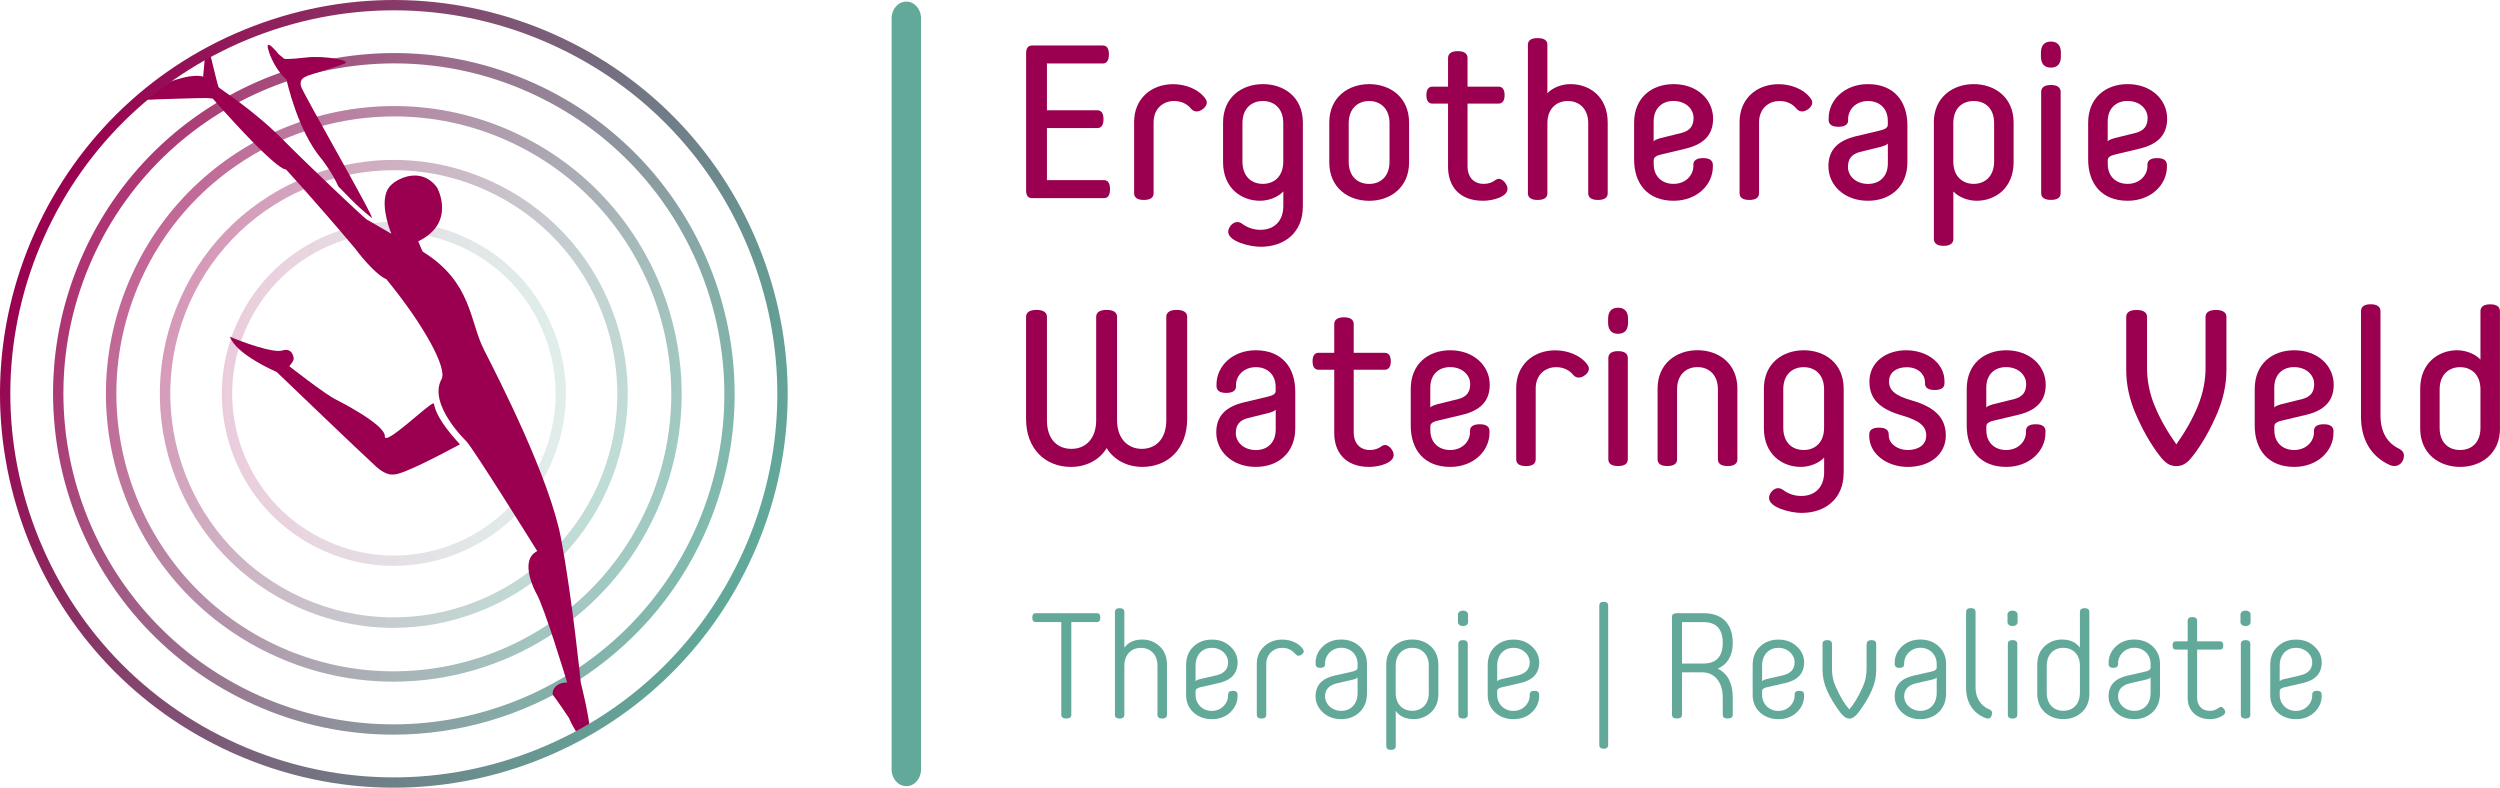 <?xml version="1.0" encoding="UTF-8"?><svg id="Layer_2" xmlns="http://www.w3.org/2000/svg" xmlns:xlink="http://www.w3.org/1999/xlink" viewBox="0 0 433.6 136.62"><defs><style>.cls-1{fill:url(#Naamloos_verloop_2-2);opacity:.6;}.cls-2{fill:url(#Naamloos_verloop_2-3);opacity:.4;}.cls-3{fill:url(#Naamloos_verloop_2-4);opacity:.2;}.cls-4{fill:url(#Naamloos_verloop_2);opacity:.8;}.cls-5{fill:url(#Naamloos_verloop_2-5);}.cls-6{fill:#62a99a;}.cls-7{fill:#9a004f;}</style><linearGradient id="Naamloos_verloop_2" x1="419.23" y1="140.35" x2="537.45" y2="140.35" gradientTransform="translate(562.21 135.88) rotate(-155.86) scale(1 -1)" gradientUnits="userSpaceOnUse"><stop offset="0" stop-color="#62a99a"/><stop offset=".13" stop-color="#669a93"/><stop offset=".38" stop-color="#737583"/><stop offset=".71" stop-color="#873968"/><stop offset="1" stop-color="#9a004f"/></linearGradient><linearGradient id="Naamloos_verloop_2-2" x1="428.42" y1="140.35" x2="528.25" y2="140.35" xlink:href="#Naamloos_verloop_2"/><linearGradient id="Naamloos_verloop_2-3" x1="437.77" y1="140.35" x2="518.9" y2="140.35" xlink:href="#Naamloos_verloop_2"/><linearGradient id="Naamloos_verloop_2-4" x1="215.78" y1="288.5" x2="161.32" y2="264.09" gradientTransform="translate(-216.75 243.32) rotate(24.14) scale(1 -1)" xlink:href="#Naamloos_verloop_2"/><linearGradient id="Naamloos_verloop_2-5" x1="410.06" y1="140.35" x2="546.61" y2="140.35" xlink:href="#Naamloos_verloop_2"/></defs><g id="Laag_1"><g><path class="cls-7" d="M179.02,34.37c-.71,0-1.05-.45-1.05-1.32V9.21c0-.87,.34-1.32,1.05-1.32h12.26c.64,0,1.05,.45,1.05,1.54s-.41,1.58-1.05,1.58h-9.7v8.12h8.76c.64,0,1.05,.45,1.05,1.54s-.41,1.54-1.05,1.54h-8.76v9.03h9.89c.64,0,1.05,.45,1.05,1.58s-.41,1.54-1.05,1.54h-12.45Z"/><path class="cls-7" d="M208.62,18.91c-.75,.6-1.54,.53-2.03-.04-.68-.83-1.65-1.35-2.97-1.35-1.88,0-3.54,1.32-3.54,3.69v12.3c0,.68-.45,1.17-1.69,1.17s-1.69-.49-1.69-1.17v-12.37c0-3.95,2.9-6.54,6.77-6.54,2.11,0,4.4,.83,5.6,2.52,.41,.6,.3,1.2-.45,1.81Z"/><path class="cls-7" d="M225.96,35.88c0,4.4-3.12,6.92-7.3,6.92-1.96,0-5.64-.94-5.64-2.6,0-.83,.83-1.69,1.54-1.69,.3,0,.56,.08,.83,.26,.94,.71,2.03,1.09,3.2,1.09,2.44,0,3.99-1.54,3.99-4.14v-2.52c-.86,.94-2.44,1.62-4.06,1.62-3.2,0-6.39-2.18-6.39-6.69v-6.88c0-4.4,3.27-6.66,6.92-6.66s6.92,2.26,6.92,6.66v14.63Zm-3.39-14.52c0-2.56-1.58-3.84-3.54-3.84s-3.54,1.28-3.54,3.84v6.66c0,2.56,1.54,3.87,3.54,3.87s3.54-1.32,3.54-3.87v-6.66Z"/><path class="cls-7" d="M244.39,28.17c0,4.36-3.27,6.66-6.92,6.66s-6.92-2.29-6.92-6.66v-6.92c0-4.36,3.27-6.66,6.92-6.66s6.92,2.29,6.92,6.66v6.92Zm-3.39-6.81c0-2.52-1.58-3.84-3.54-3.84s-3.54,1.32-3.54,3.84v6.7c0,2.52,1.54,3.84,3.54,3.84s3.54-1.32,3.54-3.84v-6.7Z"/><path class="cls-7" d="M259.99,31.02c.64,0,1.47,.94,1.47,1.73,0,1.39-2.52,2.07-4.25,2.07-4.18,0-6.06-2.6-6.06-5.87v-10.98h-2.71c-.6,0-1.05-.38-1.05-1.47s.45-1.47,1.05-1.47h2.71v-4.96c0-.68,.45-1.2,1.69-1.2s1.69,.53,1.69,1.2v4.96h5.38c.6,0,1.05,.41,1.05,1.47s-.45,1.47-1.05,1.47h-5.38v10.95c0,1.58,.9,2.97,2.82,2.97,.75,0,1.47-.23,1.99-.64,.19-.15,.41-.23,.64-.23Z"/><path class="cls-7" d="M278.84,33.51c0,.68-.45,1.17-1.69,1.17s-1.69-.49-1.69-1.17v-12.15c0-2.52-1.58-3.84-3.54-3.84s-3.54,1.32-3.54,3.84v12.15c0,.68-.45,1.17-1.69,1.17s-1.69-.49-1.69-1.17V7.78c0-.68,.41-1.17,1.69-1.17s1.69,.49,1.69,1.17v8.39c.87-.94,2.41-1.58,4.03-1.58,3.23,0,6.43,2.14,6.43,6.66v12.26Z"/><path class="cls-7" d="M297.08,28.88c0,3.23-2.82,5.94-6.81,5.94-4.55,0-6.85-3.01-6.85-7.15v-6.39c0-4.29,3.01-6.69,6.85-6.69,4.06,0,6.85,2.67,6.85,5.98,0,2.86-1.66,4.48-4.85,5.23l-3.95,.94c-.87,.19-1.5,.45-1.5,1.02v.71c0,2.18,1.5,3.42,3.42,3.42,2.14,0,3.46-1.5,3.46-3.12v-.26c0-.64,.53-1.09,1.69-1.09,1.28,0,1.69,.53,1.69,1.2v.26Zm-10.27-7.79v3.42c.19-.23,.68-.41,1.09-.53l3.8-.94c1.39-.38,2.03-1.17,2.03-2.6,0-1.54-1.35-2.93-3.5-2.93-1.81,0-3.42,1.13-3.42,3.57Z"/><path class="cls-7" d="M313.63,18.91c-.75,.6-1.54,.53-2.03-.04-.68-.83-1.66-1.35-2.97-1.35-1.88,0-3.54,1.32-3.54,3.69v12.3c0,.68-.45,1.17-1.69,1.17s-1.69-.49-1.69-1.17v-12.37c0-3.95,2.9-6.54,6.77-6.54,2.11,0,4.4,.83,5.6,2.52,.41,.6,.3,1.2-.45,1.81Z"/><path class="cls-7" d="M317.16,20.53c0-3.23,2.82-5.94,6.81-5.94,4.55,0,6.85,3.01,6.85,7.15v6.39c0,4.29-3.01,6.69-6.85,6.69-4.06,0-6.85-2.67-6.85-5.98,0-2.86,1.66-4.48,4.85-5.23l3.95-.94c.86-.19,1.5-.45,1.5-1.02v-.71c0-2.18-1.5-3.42-3.42-3.42-2.14,0-3.46,1.5-3.46,3.12v.26c0,.64-.53,1.09-1.69,1.09-1.28,0-1.69-.53-1.69-1.2v-.26Zm10.27,7.79v-3.42c-.19,.23-.68,.41-1.09,.53l-3.8,.94c-1.39,.38-2.03,1.17-2.03,2.6,0,1.54,1.35,2.93,3.5,2.93,1.81,0,3.42-1.13,3.42-3.57Z"/><path class="cls-7" d="M335.4,21.25c0-4.4,3.31-6.66,6.92-6.66s6.92,2.26,6.92,6.66v6.88c0,4.51-3.2,6.69-6.39,6.69-1.62,0-3.2-.68-4.06-1.62v8.24c0,.68-.45,1.2-1.69,1.2s-1.69-.53-1.69-1.2V21.25Zm3.38,6.77c0,2.56,1.58,3.87,3.54,3.87s3.54-1.32,3.54-3.87v-6.66c0-2.56-1.54-3.84-3.54-3.84s-3.54,1.28-3.54,3.84v6.66Z"/><path class="cls-7" d="M357.44,9.81c0,1.17-.53,1.92-1.73,1.92s-1.73-.75-1.73-1.92v-.68c0-1.17,.53-1.92,1.73-1.92s1.73,.75,1.73,1.92v.68Zm-3.42,6.13c0-.68,.45-1.2,1.69-1.2s1.69,.53,1.69,1.2v17.56c0,.68-.45,1.17-1.69,1.17s-1.69-.49-1.69-1.17V15.94Z"/><path class="cls-7" d="M375.83,28.88c0,3.23-2.82,5.94-6.81,5.94-4.55,0-6.85-3.01-6.85-7.15v-6.39c0-4.29,3.01-6.69,6.85-6.69,4.06,0,6.85,2.67,6.85,5.98,0,2.86-1.66,4.48-4.85,5.23l-3.95,.94c-.87,.19-1.5,.45-1.5,1.02v.71c0,2.18,1.5,3.42,3.42,3.42,2.14,0,3.46-1.5,3.46-3.12v-.26c0-.64,.53-1.09,1.69-1.09,1.28,0,1.69,.53,1.69,1.2v.26Zm-10.27-7.79v3.42c.19-.23,.68-.41,1.09-.53l3.8-.94c1.39-.38,2.03-1.17,2.03-2.6,0-1.54-1.35-2.93-3.5-2.93-1.81,0-3.42,1.13-3.42,3.57Z"/><path class="cls-7" d="M185.75,80.98c-4.48,0-7.79-3.16-7.79-8.31v-17.72c0-.68,.49-1.2,1.81-1.2s1.81,.53,1.81,1.2v17.94c0,3.31,1.81,4.96,4.25,4.96s4.29-1.73,4.29-4.96v-17.94c0-.68,.49-1.2,1.81-1.2s1.81,.53,1.81,1.2v17.94c0,3.23,1.92,4.96,4.29,4.96s4.25-1.66,4.25-4.96v-17.94c0-.68,.49-1.2,1.81-1.2s1.81,.53,1.81,1.2v17.72c0,5.15-3.31,8.31-7.79,8.31-2.63,0-4.96-1.24-6.17-3.27-1.2,2.03-3.54,3.27-6.17,3.27Z"/><path class="cls-7" d="M210.99,66.69c0-3.23,2.82-5.94,6.81-5.94,4.55,0,6.85,3.01,6.85,7.15v6.39c0,4.29-3.01,6.69-6.85,6.69-4.06,0-6.85-2.67-6.85-5.98,0-2.86,1.65-4.48,4.85-5.23l3.95-.94c.87-.19,1.5-.45,1.5-1.02v-.71c0-2.18-1.5-3.42-3.42-3.42-2.14,0-3.46,1.5-3.46,3.12v.26c0,.64-.53,1.09-1.69,1.09-1.28,0-1.69-.53-1.69-1.2v-.26Zm10.27,7.79v-3.42c-.19,.23-.68,.41-1.09,.53l-3.8,.94c-1.39,.38-2.03,1.17-2.03,2.6,0,1.54,1.35,2.93,3.5,2.93,1.81,0,3.42-1.13,3.42-3.57Z"/><path class="cls-7" d="M240.25,77.18c.64,0,1.47,.94,1.47,1.73,0,1.39-2.52,2.07-4.25,2.07-4.18,0-6.06-2.6-6.06-5.87v-10.98h-2.71c-.6,0-1.05-.38-1.05-1.47s.45-1.47,1.05-1.47h2.71v-4.96c0-.68,.45-1.2,1.69-1.2s1.69,.53,1.69,1.2v4.96h5.38c.6,0,1.05,.41,1.05,1.47s-.45,1.47-1.05,1.47h-5.38v10.95c0,1.58,.9,2.97,2.82,2.97,.75,0,1.47-.23,1.99-.64,.19-.15,.41-.23,.64-.23Z"/><path class="cls-7" d="M258.34,75.04c0,3.23-2.82,5.94-6.81,5.94-4.55,0-6.85-3.01-6.85-7.15v-6.39c0-4.29,3.01-6.69,6.85-6.69,4.06,0,6.85,2.67,6.85,5.98,0,2.86-1.65,4.48-4.85,5.23l-3.95,.94c-.87,.19-1.5,.45-1.5,1.02v.71c0,2.18,1.5,3.42,3.42,3.42,2.14,0,3.46-1.5,3.46-3.12v-.26c0-.64,.53-1.09,1.69-1.09,1.28,0,1.69,.53,1.69,1.2v.26Zm-10.27-7.79v3.42c.19-.23,.68-.41,1.09-.53l3.8-.94c1.39-.38,2.03-1.17,2.03-2.6,0-1.54-1.35-2.93-3.5-2.93-1.81,0-3.42,1.13-3.42,3.57Z"/><path class="cls-7" d="M274.89,65.07c-.75,.6-1.54,.53-2.03-.04-.68-.83-1.66-1.35-2.97-1.35-1.88,0-3.54,1.32-3.54,3.69v12.3c0,.68-.45,1.17-1.69,1.17s-1.69-.49-1.69-1.17v-12.37c0-3.95,2.9-6.54,6.77-6.54,2.11,0,4.4,.83,5.6,2.52,.41,.6,.3,1.2-.45,1.81Z"/><path class="cls-7" d="M282.37,55.97c0,1.17-.53,1.92-1.73,1.92s-1.73-.75-1.73-1.92v-.68c0-1.17,.53-1.92,1.73-1.92s1.73,.75,1.73,1.92v.68Zm-3.42,6.13c0-.68,.45-1.2,1.69-1.2s1.69,.53,1.69,1.2v17.56c0,.68-.45,1.17-1.69,1.17s-1.69-.49-1.69-1.17v-17.56Z"/><path class="cls-7" d="M301.33,67.4v12.26c0,.68-.45,1.17-1.69,1.17s-1.69-.49-1.69-1.17v-12.15c0-2.52-1.58-3.84-3.54-3.84s-3.54,1.32-3.54,3.84v12.15c0,.68-.45,1.17-1.69,1.17s-1.69-.49-1.69-1.17v-12.26c0-4.36,3.27-6.66,6.92-6.66s6.92,2.29,6.92,6.66Z"/><path class="cls-7" d="M319.76,82.04c0,4.4-3.12,6.92-7.3,6.92-1.96,0-5.64-.94-5.64-2.6,0-.83,.83-1.69,1.54-1.69,.3,0,.56,.08,.83,.26,.94,.71,2.03,1.09,3.2,1.09,2.44,0,3.99-1.54,3.99-4.14v-2.52c-.87,.94-2.44,1.62-4.06,1.62-3.2,0-6.39-2.18-6.39-6.69v-6.88c0-4.4,3.27-6.66,6.92-6.66s6.92,2.26,6.92,6.66v14.63Zm-3.39-14.52c0-2.56-1.58-3.84-3.54-3.84s-3.54,1.28-3.54,3.84v6.66c0,2.56,1.54,3.87,3.54,3.87s3.54-1.32,3.54-3.87v-6.66Z"/><path class="cls-7" d="M334.09,75.57c0-1.58-1.02-2.6-4.29-3.54-3.61-1.05-5.57-2.71-5.57-5.83,0-3.46,2.97-5.45,6.36-5.45,3.76,0,6.66,2.33,6.66,5.34v.38c0,.68-.41,1.17-1.69,1.17s-1.69-.49-1.69-1.17v-.15c0-1.47-1.28-2.63-3.16-2.63s-3.08,.98-3.08,2.48,1.09,2.48,3.91,3.27c3.99,1.13,5.94,3.01,5.94,6.09,0,3.35-2.86,5.45-6.58,5.45s-6.7-2.33-6.7-5.34v-.3c0-.68,.45-1.17,1.69-1.17s1.69,.49,1.69,1.17v.15c0,1.5,1.58,2.56,3.27,2.56,1.88,0,3.23-.9,3.23-2.48Z"/><path class="cls-7" d="M354.77,75.04c0,3.23-2.82,5.94-6.81,5.94-4.55,0-6.85-3.01-6.85-7.15v-6.39c0-4.29,3.01-6.69,6.85-6.69,4.06,0,6.85,2.67,6.85,5.98,0,2.86-1.66,4.48-4.85,5.23l-3.95,.94c-.87,.19-1.5,.45-1.5,1.02v.71c0,2.18,1.5,3.42,3.42,3.42,2.14,0,3.46-1.5,3.46-3.12v-.26c0-.64,.53-1.09,1.69-1.09,1.28,0,1.69,.53,1.69,1.2v.26Zm-10.27-7.79v3.42c.19-.23,.68-.41,1.09-.53l3.8-.94c1.39-.38,2.03-1.17,2.03-2.6,0-1.54-1.35-2.93-3.5-2.93-1.81,0-3.42,1.13-3.42,3.57Z"/><path class="cls-7" d="M381.21,70.38c.9-2.18,1.32-4.48,1.32-6.47v-8.95c0-.68,.49-1.2,1.81-1.2s1.81,.53,1.81,1.2v9.18c0,2.71-.6,5.15-1.54,7.41-1.17,2.75-2.56,5.3-4.25,7.48-1.01,1.35-1.84,1.81-2.9,1.81s-1.88-.45-2.9-1.81c-1.69-2.18-3.08-4.74-4.25-7.48-.94-2.26-1.54-4.7-1.54-7.41v-9.18c0-.68,.49-1.2,1.8-1.2s1.81,.53,1.81,1.2v8.95c0,1.99,.41,4.29,1.32,6.47,.98,2.37,2.22,4.51,3.76,6.69,1.54-2.18,2.78-4.33,3.76-6.69Z"/><path class="cls-7" d="M404.72,75.04c0,3.23-2.82,5.94-6.81,5.94-4.55,0-6.85-3.01-6.85-7.15v-6.39c0-4.29,3.01-6.69,6.85-6.69,4.06,0,6.85,2.67,6.85,5.98,0,2.86-1.66,4.48-4.85,5.23l-3.95,.94c-.87,.19-1.5,.45-1.5,1.02v.71c0,2.18,1.5,3.42,3.42,3.42,2.14,0,3.46-1.5,3.46-3.12v-.26c0-.64,.53-1.09,1.69-1.09,1.28,0,1.69,.53,1.69,1.2v.26Zm-10.27-7.79v3.42c.19-.23,.68-.41,1.09-.53l3.8-.94c1.39-.38,2.03-1.17,2.03-2.6,0-1.54-1.35-2.93-3.5-2.93-1.81,0-3.42,1.13-3.42,3.57Z"/><path class="cls-7" d="M416.94,78.99c0,1.17-.83,1.84-1.66,1.84-.19,0-.49-.04-.75-.15-3.38-1.54-5.04-4.51-5.04-8.43v-18.28c0-.68,.45-1.2,1.69-1.2s1.69,.53,1.69,1.2v18.05c0,2.97,1.2,4.85,3.27,5.83,.49,.26,.79,.64,.79,1.13Z"/><path class="cls-7" d="M433.6,74.32c0,4.4-3.31,6.66-6.92,6.66s-6.92-2.26-6.92-6.66v-6.88c0-4.51,3.2-6.69,6.39-6.69,1.62,0,3.2,.68,4.06,1.62v-8.39c0-.68,.45-1.2,1.69-1.2s1.69,.53,1.69,1.2v20.35Zm-3.39-6.77c0-2.56-1.58-3.87-3.54-3.87s-3.54,1.32-3.54,3.87v6.66c0,2.56,1.54,3.84,3.54,3.84s3.54-1.28,3.54-3.84v-6.66Z"/></g><path class="cls-6" d="M157.19,136.34c-1.41,0-2.55-1.28-2.55-2.87V3.15c0-1.58,1.14-2.87,2.55-2.87s2.55,1.28,2.55,2.87V133.48c0,1.58-1.14,2.87-2.55,2.87Z"/><path class="cls-4" d="M68.22,127.42c-8.07,0-16.26-1.66-24.09-5.17C14.39,108.92,1.04,73.88,14.37,44.13h0C27.7,14.39,62.74,1.04,92.49,14.37c29.74,13.33,43.09,48.37,29.76,78.12-9.82,21.91-31.43,34.93-54.03,34.93ZM16.01,44.87c-12.93,28.84,.02,62.82,28.86,75.75,28.84,12.93,62.82-.02,75.75-28.86,12.93-28.84-.02-62.82-28.86-75.75-28.84-12.93-62.82,.02-75.75,28.86h0Z"/><path class="cls-1" d="M68.24,118.23c-6.81,0-13.73-1.4-20.34-4.37-12.17-5.45-21.48-15.32-26.23-27.78s-4.36-26.02,1.1-38.19C34.02,22.78,63.61,11.5,88.73,22.76c25.12,11.26,36.39,40.85,25.13,65.97-8.29,18.51-26.54,29.5-45.62,29.5Zm.14-98.04c-18.4,0-35.99,10.6-43.99,28.44-10.85,24.21,.02,52.75,24.23,63.6,24.22,10.85,52.75-.02,63.6-24.23,10.85-24.21-.02-52.75-24.23-63.6-6.37-2.86-13.05-4.21-19.61-4.21Z"/><path class="cls-2" d="M68.29,108.9c-5.64,0-11.27-1.19-16.58-3.57-9.89-4.43-17.46-12.45-21.31-22.57-3.86-10.13-3.54-21.15,.89-31.03,4.43-9.89,12.45-17.46,22.57-21.32,10.13-3.86,21.15-3.54,31.03,.89,9.89,4.43,17.46,12.45,21.31,22.57,3.86,10.13,3.54,21.15-.89,31.03-4.43,9.89-12.45,17.46-22.57,21.31-4.69,1.79-9.58,2.68-14.46,2.68Zm.03-79.38c-4.66,0-9.33,.85-13.82,2.56-9.68,3.69-17.34,10.92-21.58,20.37-8.74,19.51,.01,42.5,19.52,51.24,19.51,8.74,42.5-.02,51.24-19.52,8.74-19.51-.01-42.5-19.52-51.24-5.07-2.27-10.45-3.41-15.84-3.41Z"/><path class="cls-3" d="M68.3,98.15c-4.15,0-8.29-.88-12.19-2.63-7.27-3.26-12.83-9.15-15.67-16.6s-2.6-15.55,.65-22.82c3.26-7.27,9.15-12.83,16.6-15.67,7.44-2.84,15.55-2.61,22.82,.65,7.27,3.26,12.83,9.15,15.67,16.6s2.6,15.55-.65,22.82c-3.26,7.27-9.15,12.83-16.6,15.67-3.45,1.32-7.04,1.97-10.63,1.97Zm.02-57.89c-3.37,0-6.75,.62-9.99,1.85-7,2.67-12.54,7.9-15.6,14.73-3.06,6.83-3.28,14.45-.61,21.45,2.67,7,7.9,12.54,14.73,15.6,6.83,3.06,14.45,3.28,21.45,.61s12.54-7.9,15.6-14.73h0c3.06-6.83,3.28-14.45,.61-21.45-2.67-7-7.9-12.54-14.73-15.6-3.66-1.64-7.56-2.47-11.45-2.47Z"/><path class="cls-7" d="M49.69,13.8s1.9,8.92,6.17,13.88c0,0,1.83,2.36,2.82,4.65,0,0,.02,.02,.06,.06,.68,.63,3,3.28,5.72,5.39,.95,.73-12.06-21.84-12.26-22.82-.2-.99,.15-1.37,.98-1.75,.82-.37,5.39-1.66,6.62-2.2,1.23-.53-3.6-1.41-6.68-1.04-3.08,.36-3.81,.24-3.81,.24l-.98-.82s-1.04-1.3-1.58-1.57c-.34-.17-.5,.06-.06,1.3,1.11,3.19,3.01,4.68,3.01,4.68Z"/><path class="cls-7" d="M75.22,70.01s.02,0,.02,.01h-.02s0-.01,0-.02l-.04-.03c-.71-.11-8.54,7.6-8.44,5.69,.1-2.07-8.44-6.34-8.44-6.34-1.99-.98-8.13-5.81-8.13-5.81,.92-1.03,.76-1.38,.76-1.38,0,0-.13-1.91-1.97-1.34-1.61,.49-7.04-1.52-8.71-2.24-.24-.11-.38-.17-.38-.17,1.07,3.14,8.11,6.13,8.11,6.13,0,0,15.53,14.89,17.32,16.48,1.79,1.6,2.96,1.3,2.96,1.3,1.55,.1,8.68-3.72,11.51-5.22-2.17-2.4-4.08-4.8-4.5-7.02,0-.03-.02-.05-.04-.06Zm-.15,.01s.03-.01,.04-.01c-.01,0-.03,0-.04,.01Zm.09-.02s.04,0,.06,0c-.01,0-.03,0-.06,0Z"/><path class="cls-7" d="M102.29,127.31s.09,0,.14,0c-.35-3.7-1.7-8.91-1.7-8.91,0,0-1.43-14.3-3.4-24.88-1.96-10.58-10.91-27.99-13.4-32.88-2.49-4.88-2.07-11.71-10.6-16.99-.08-.05-.79-1.8-.79-1.8,6.65-3.22,3.28-9.3,3.28-9.3-.77-1.07-1.68-1.66-2.61-1.93-2.36-.67-4.89,.74-5.72,1.84-1.7,2.25-.14,6.73,.29,7.83,.06,.16,.1,.25,.1,.25l-4.33-2.51c-1.01-.8-9.28-8.58-14.53-13.86-5.24-5.27-10.98-8.77-11.13-9.08-.14-.31-1.31-5.19-1.31-5.19-.66-1.26-1.06,.21-1.06,.21l-.29,3.2s-1.75-.85-6.98,1.37c-.3,.13-.6,.26-.93,.41-6,2.73-.31,2.15-.31,2.15,0,0,7.03-.24,8.76-.24,.4,0,.95,.1,1.11,.1h0s.01,0,.02,0c11.61,13.14,12.67,12.26,12.67,12.26,0,0,4.48,4.82,12.01,13.72,1.52,2.09,4.13,4.9,5.41,5.32,6.52,7.95,10.63,15.48,9.59,17.37-2.4,4.34,4.27,10.73,4.27,10.73,1.27,1.3,12.33,19.08,12.33,19.08-3.32,1.64-.19,7.28-.19,7.28,1.35,2.19,5.38,15.52,5.38,15.52-2.34-.04-2.8,1.87-2.39,2.29,.41,.42,2.72,3.89,2.72,3.89,.31,.79,.89,1.81,1.49,2.79"/><path class="cls-5" d="M68.28,136.62c-9.5,0-18.97-2.01-27.9-6.01-16.64-7.46-29.38-20.95-35.88-37.99C-1.98,75.58-1.45,57.03,6.01,40.39l.82,.37-.82-.37C13.47,23.74,26.96,11,44,4.51c17.04-6.49,35.59-5.96,52.23,1.5,16.64,7.46,29.38,20.95,35.88,37.99,6.49,17.04,5.96,35.59-1.5,52.23-7.46,16.64-20.95,29.38-37.99,35.88-7.9,3.01-16.13,4.51-24.34,4.51ZM7.64,41.12C.38,57.32-.14,75.39,6.18,91.98c6.32,16.59,18.73,29.73,34.93,37,16.2,7.26,34.27,7.78,50.86,1.46,16.59-6.32,29.73-18.73,37-34.93,7.26-16.2,7.78-34.27,1.46-50.86-6.32-16.59-18.73-29.73-34.93-37C79.3,.38,61.23-.14,44.64,6.18,28.05,12.51,14.91,24.91,7.64,41.12h0Z"/><g><path class="cls-6" d="M184.07,107.89h-4.44c-.38,0-.59-.26-.59-.77s.21-.77,.59-.77h10.62c.39,0,.59,.26,.59,.77s-.21,.77-.59,.77h-4.44v16.06c0,.44-.28,.67-.87,.67s-.87-.23-.87-.67v-16.06Z"/><path class="cls-6" d="M202.39,123.96c0,.44-.28,.67-.82,.67s-.82-.23-.82-.67v-8.49c0-1.95-1.21-3.1-2.87-3.1s-2.87,1.15-2.87,3.1v8.49c0,.44-.28,.67-.82,.67s-.82-.23-.82-.67v-17.81c0-.44,.28-.67,.82-.67s.82,.23,.82,.67v6.18c.69-.95,1.75-1.41,3.1-1.41,1.18,0,2.18,.39,3.03,1.18s1.26,1.87,1.26,3.23v8.62Z"/><path class="cls-6" d="M214.65,120.65c0,1.15-.44,2.1-1.28,2.9s-1.92,1.18-3.18,1.18-2.36-.39-3.21-1.18-1.26-1.8-1.26-3.03v-5.13c0-1.36,.41-2.44,1.26-3.23,.85-.82,1.92-1.23,3.21-1.23s2.34,.39,3.18,1.18c.85,.77,1.28,1.69,1.28,2.77,0,1.9-1.1,3.1-3.28,3.59l-3.16,.72c-.56,.13-.85,.33-.85,.67v.64c0,1.62,1.21,2.8,2.82,2.8s2.82-1.23,2.82-2.69v-.13c0-.44,.28-.67,.82-.67s.82,.23,.82,.67v.18Zm-7.29-5.18v2.69c.13-.18,.44-.31,.92-.41l2.69-.62c1.36-.33,2.03-1.08,2.03-2.26,0-1.33-1.18-2.51-2.82-2.51-1.54,0-2.82,1.08-2.82,3.1Z"/><path class="cls-6" d="M225.68,113.59c-.38,.23-.72,.18-1.03-.18-.59-.69-1.33-1.05-2.26-1.05-1.51,0-2.77,1.1-2.77,2.82v8.78c0,.44-.28,.67-.82,.67s-.82-.23-.82-.67v-8.85c0-1.23,.44-2.23,1.28-3,.85-.8,1.9-1.18,3.13-1.18,1.44,0,2.9,.59,3.62,1.69,.23,.36,.1,.69-.33,.98Z"/><path class="cls-6" d="M228.17,115c0-1.15,.44-2.1,1.28-2.9s1.92-1.18,3.18-1.18,2.34,.39,3.18,1.18,1.28,1.8,1.28,3.03v5.13c0,1.36-.44,2.44-1.28,3.26-.85,.8-1.9,1.21-3.18,1.21s-2.34-.39-3.18-1.16c-.85-.8-1.28-1.72-1.28-2.8,0-1.9,1.1-3.1,3.28-3.59l3.16-.72c.56-.13,.85-.33,.85-.67v-.64c0-1.62-1.21-2.8-2.82-2.8s-2.82,1.23-2.82,2.69v.13c0,.44-.28,.67-.82,.67s-.82-.23-.82-.67v-.18Zm7.29,5.18v-2.69c-.13,.18-.44,.31-.92,.41l-2.69,.62c-1.36,.33-2.03,1.08-2.03,2.26,0,1.33,1.18,2.51,2.82,2.51,1.54,0,2.82-1.08,2.82-3.1Z"/><path class="cls-6" d="M240.43,115.33c0-1.36,.44-2.44,1.31-3.23,.87-.8,1.95-1.18,3.21-1.18s2.34,.39,3.21,1.18,1.31,1.87,1.31,3.23v4.98c0,1.36-.41,2.44-1.26,3.23s-1.85,1.18-3.03,1.18c-1.36,0-2.41-.46-3.1-1.41v6.08c0,.44-.28,.67-.82,.67s-.82-.23-.82-.67v-14.06Zm1.64,4.85c0,1.95,1.21,3.1,2.87,3.1s2.87-1.15,2.87-3.1v-4.72c0-1.95-1.21-3.1-2.87-3.1s-2.87,1.15-2.87,3.1v4.72Z"/><path class="cls-6" d="M254.62,107.76c.15,1.1-1.9,1.1-1.75,0v-1.03c-.15-1.1,1.9-1.1,1.75,0v1.03Zm-1.69,3.93c0-.44,.28-.67,.82-.67s.82,.23,.82,.67v12.27c0,.44-.28,.67-.82,.67s-.82-.23-.82-.67v-12.27Z"/><path class="cls-6" d="M266.96,120.65c0,1.15-.44,2.1-1.28,2.9s-1.92,1.18-3.18,1.18-2.36-.39-3.21-1.18c-.85-.8-1.26-1.8-1.26-3.03v-5.13c0-1.36,.41-2.44,1.26-3.23,.85-.82,1.92-1.23,3.21-1.23s2.34,.39,3.18,1.18c.85,.77,1.28,1.69,1.28,2.77,0,1.9-1.1,3.1-3.28,3.59l-3.16,.72c-.56,.13-.85,.33-.85,.67v.64c0,1.62,1.21,2.8,2.82,2.8s2.82-1.23,2.82-2.69v-.13c0-.44,.28-.67,.82-.67s.82,.23,.82,.67v.18Zm-7.29-5.18v2.69c.13-.18,.44-.31,.92-.41l2.69-.62c1.36-.33,2.03-1.08,2.03-2.26,0-1.33-1.18-2.51-2.82-2.51-1.54,0-2.82,1.08-2.82,3.1Z"/><path class="cls-6" d="M277.38,105.04c0-.44,.26-.67,.77-.67s.77,.23,.77,.67v24.15c0,.44-.26,.67-.77,.67s-.77-.23-.77-.67v-24.15Z"/><path class="cls-6" d="M289.98,107.02c0-.44,.28-.67,.87-.67h4.62c3.18,0,5.06,1.8,5.06,5.16,0,2.18-.87,3.67-2.59,4.46,1.72,.87,2.59,2.54,2.59,5.03v2.95c0,.44-.28,.67-.87,.67s-.87-.23-.87-.67v-2.98c0-2.67-1.41-4.36-3.57-4.36h-3.49v7.34c0,.44-.28,.67-.87,.67s-.87-.23-.87-.67v-16.94Zm1.75,.87v7.19h3.72c2.23,0,3.34-1.21,3.34-3.59s-1.1-3.59-3.34-3.59h-3.72Z"/><path class="cls-6" d="M312.91,120.65c0,1.15-.44,2.1-1.28,2.9-.85,.8-1.92,1.18-3.18,1.18s-2.36-.39-3.21-1.18c-.85-.8-1.26-1.8-1.26-3.03v-5.13c0-1.36,.41-2.44,1.26-3.23,.85-.82,1.93-1.23,3.21-1.23s2.34,.39,3.18,1.18c.85,.77,1.28,1.69,1.28,2.77,0,1.9-1.1,3.1-3.28,3.59l-3.16,.72c-.56,.13-.85,.33-.85,.67v.64c0,1.62,1.21,2.8,2.82,2.8s2.82-1.23,2.82-2.69v-.13c0-.44,.28-.67,.82-.67s.82,.23,.82,.67v.18Zm-7.29-5.18v2.69c.13-.18,.44-.31,.92-.41l2.69-.62c1.36-.33,2.03-1.08,2.03-2.26,0-1.33-1.18-2.51-2.82-2.51-1.54,0-2.82,1.08-2.82,3.1Z"/><path class="cls-6" d="M323.77,111.69c0-.44,.28-.67,.82-.67s.82,.23,.82,.67v4.52c0,1.21-.26,2.39-.8,3.59-.54,1.23-1.33,2.51-2.34,3.85-1.03,1.31-2,1.31-3.03,0-1-1.33-1.8-2.62-2.34-3.85-.54-1.21-.8-2.39-.8-3.59v-4.52c0-.44,.28-.67,.82-.67s.82,.23,.82,.67v4.34c0,1.16,.23,2.21,.69,3.16,.74,1.67,1.51,2.95,2.31,3.85,.8-.9,1.57-2.18,2.31-3.85,.46-.95,.69-2,.69-3.16v-4.34Z"/><path class="cls-6" d="M328.61,115c0-1.15,.44-2.1,1.28-2.9,.85-.8,1.93-1.18,3.18-1.18s2.34,.39,3.18,1.18,1.28,1.8,1.28,3.03v5.13c0,1.36-.44,2.44-1.28,3.26-.85,.8-1.9,1.21-3.18,1.21s-2.34-.39-3.18-1.16c-.85-.8-1.28-1.72-1.28-2.8,0-1.9,1.1-3.1,3.28-3.59l3.16-.72c.56-.13,.85-.33,.85-.67v-.64c0-1.62-1.21-2.8-2.82-2.8s-2.82,1.23-2.82,2.69v.13c0,.44-.28,.67-.82,.67s-.82-.23-.82-.67v-.18Zm7.29,5.18v-2.69c-.13,.18-.44,.31-.92,.41l-2.69,.62c-1.36,.33-2.03,1.08-2.03,2.26,0,1.33,1.18,2.51,2.82,2.51,1.54,0,2.82-1.08,2.82-3.1Z"/><path class="cls-6" d="M345.44,124.08c-.18,.51-.54,.67-1.05,.46-2.18-.8-3.39-2.75-3.39-5.18v-13.22c0-.44,.28-.67,.82-.67s.82,.23,.82,.67v13.11c0,1.75,.87,3.18,2.41,3.8,.44,.18,.56,.54,.38,1.03Z"/><path class="cls-6" d="M349.93,107.76c.15,1.1-1.9,1.1-1.75,0v-1.03c-.15-1.1,1.9-1.1,1.75,0v1.03Zm-1.69,3.93c0-.44,.28-.67,.82-.67s.82,.23,.82,.67v12.27c0,.44-.28,.67-.82,.67s-.82-.23-.82-.67v-12.27Z"/><path class="cls-6" d="M362.38,120.31c0,1.36-.44,2.44-1.31,3.23-.87,.8-1.95,1.18-3.21,1.18s-2.34-.39-3.21-1.18c-.87-.8-1.31-1.87-1.31-3.23v-4.98c0-1.36,.41-2.44,1.26-3.23s1.85-1.18,3.03-1.18c1.36,0,2.41,.46,3.11,1.41v-6.18c0-.44,.28-.67,.82-.67s.82,.23,.82,.67v14.17Zm-1.64-4.85c0-1.95-1.21-3.1-2.88-3.1s-2.87,1.15-2.87,3.1v4.72c0,1.95,1.21,3.1,2.87,3.1s2.88-1.15,2.88-3.1v-4.72Z"/><path class="cls-6" d="M365.71,115c0-1.15,.44-2.1,1.28-2.9s1.93-1.18,3.18-1.18,2.34,.39,3.18,1.18,1.28,1.8,1.28,3.03v5.13c0,1.36-.44,2.44-1.28,3.26-.85,.8-1.9,1.21-3.18,1.21s-2.34-.39-3.18-1.16c-.85-.8-1.28-1.72-1.28-2.8,0-1.9,1.1-3.1,3.28-3.59l3.16-.72c.56-.13,.85-.33,.85-.67v-.64c0-1.62-1.21-2.8-2.82-2.8s-2.82,1.23-2.82,2.69v.13c0,.44-.28,.67-.82,.67s-.82-.23-.82-.67v-.18Zm7.29,5.18v-2.69c-.13,.18-.44,.31-.92,.41l-2.69,.62c-1.36,.33-2.03,1.08-2.03,2.26,0,1.33,1.18,2.51,2.82,2.51,1.54,0,2.82-1.08,2.82-3.1Z"/><path class="cls-6" d="M385.77,123.01c.28,.38,.21,.74-.18,1.05-.64,.44-1.41,.67-2.31,.67-2.28,0-3.85-1.49-3.85-3.62v-8.44h-2.03c-.38,0-.59-.23-.59-.72s.21-.72,.59-.72h2.03v-3.54c0-.44,.28-.67,.82-.67s.82,.23,.82,.67v3.54h3.95c.38,0,.59,.23,.59,.72s-.21,.72-.59,.72h-3.95v8.34c0,1.26,.74,2.28,2.21,2.28,.59,0,1.08-.18,1.51-.51,.36-.28,.69-.21,.97,.23Z"/><path class="cls-6" d="M390.34,107.76c.15,1.1-1.9,1.1-1.75,0v-1.03c-.15-1.1,1.9-1.1,1.75,0v1.03Zm-1.69,3.93c0-.44,.28-.67,.82-.67s.82,.23,.82,.67v12.27c0,.44-.28,.67-.82,.67s-.82-.23-.82-.67v-12.27Z"/><path class="cls-6" d="M402.68,120.65c0,1.15-.44,2.1-1.28,2.9-.85,.8-1.92,1.18-3.18,1.18s-2.36-.39-3.21-1.18c-.85-.8-1.26-1.8-1.26-3.03v-5.13c0-1.36,.41-2.44,1.26-3.23,.85-.82,1.92-1.23,3.21-1.23s2.34,.39,3.18,1.18c.85,.77,1.28,1.69,1.28,2.77,0,1.9-1.1,3.1-3.28,3.59l-3.16,.72c-.56,.13-.85,.33-.85,.67v.64c0,1.62,1.21,2.8,2.82,2.8s2.82-1.23,2.82-2.69v-.13c0-.44,.28-.67,.82-.67s.82,.23,.82,.67v.18Zm-7.29-5.18v2.69c.13-.18,.44-.31,.92-.41l2.69-.62c1.36-.33,2.03-1.08,2.03-2.26,0-1.33-1.18-2.51-2.82-2.51-1.54,0-2.82,1.08-2.82,3.1Z"/></g></g></svg>